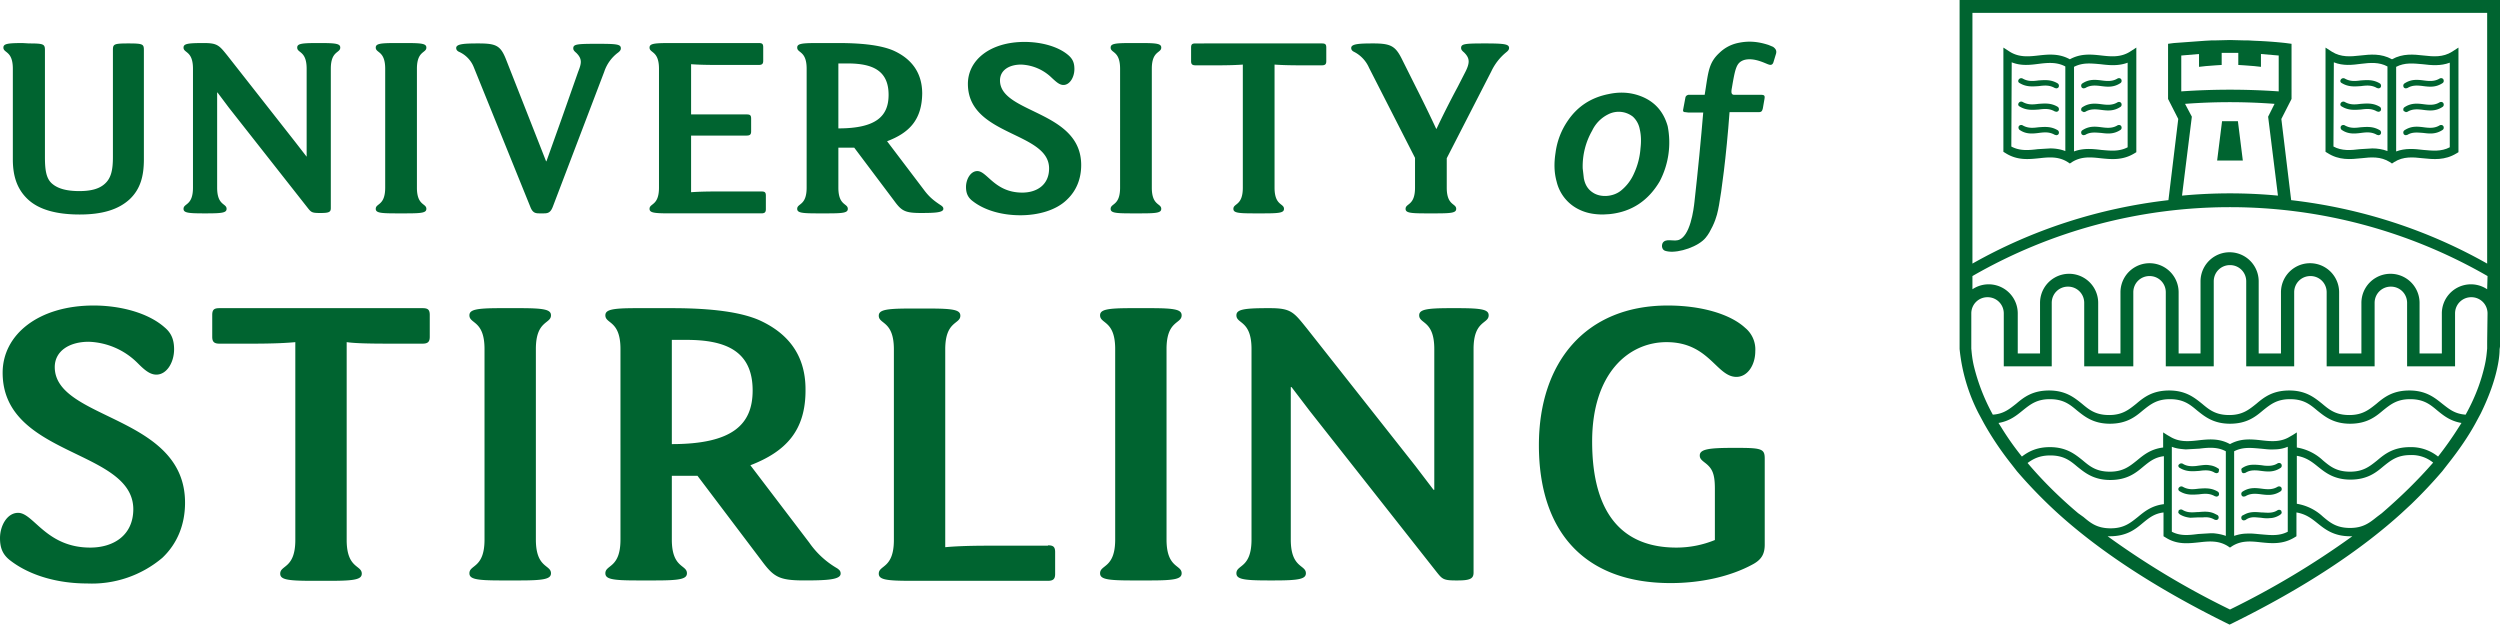 <svg xmlns="http://www.w3.org/2000/svg" viewBox="0 0 662 166"><title>University of Stirling</title><g fill="#006430"><path d="M.7 98.7c0-10.1 9.5-17.8 24.1-17.8 7 0 14.4 1.9 18.8 5.8 1.8 1.5 2.5 3.3 2.5 5.8 0 3.4-1.9 6.7-4.7 6.7-1.8 0-3.3-1.4-5-3.1a19.2 19.2 0 00-12.9-5.6c-5.2 0-9 2.5-9 6.7 0 14.1 34.5 12.7 34.5 35.9 0 5.9-2.1 10.9-6 14.6a28.9 28.9 0 01-20 6.8c-7.5 0-15-2-20.3-6.1-2.1-1.6-2.7-3.5-2.7-5.9 0-3.3 1.9-6.7 4.8-6.7 4.1 0 7.4 9.2 19.1 9.2 6.1 0 11.4-3.2 11.4-10.2C35.2 118.9.7 121 .7 98.7M111.9 81.6c1.4 0 1.9.4 1.9 1.8v5.8c0 1.3-.5 1.8-1.9 1.8h-8.8c-5.8 0-9.2-.1-11.3-.4V143c0 7.6 4 6.6 4 8.9 0 1.5-1.8 1.9-8.2 1.9h-5.2c-6.5 0-8.2-.4-8.2-1.9 0-2.3 4-1.3 4-8.9V90.6c-2.1.2-5.5.4-11.3.4h-8.8c-1.4 0-1.9-.5-1.9-1.8v-5.8c0-1.4.5-1.8 1.9-1.8h53.8zM141.9 142.9c0 7.6 4 6.6 4 8.9 0 1.5-1.8 1.9-8.2 1.9h-5.2c-6.5 0-8.2-.4-8.2-1.9 0-2.3 4-1.3 4-8.9V92.4c0-7.6-4-6.6-4-8.9 0-1.5 1.8-1.9 8.2-1.9h5.2c6.5 0 8.2.4 8.2 1.9 0 2.3-4 1.3-4 8.9v50.5zM181.8 90h-3.9v27.6c16.2 0 21.4-5.3 21.4-14.2 0-10.5-7.2-13.4-17.5-13.4m16.9 33.2l15.6 20.5a23 23 0 007.4 6.8c.7.5.9.8.9 1.4 0 1.6-3.6 1.8-9.6 1.8-6.7 0-8.1-.9-11.3-5.2l-17-22.5h-6.8v16.9c0 7.6 4 6.6 4 8.9 0 1.5-1.8 1.9-8.2 1.9h-5.2c-6.5 0-8.2-.4-8.2-1.9 0-2.3 4-1.3 4-8.9V92.4c0-7.6-4-6.6-4-8.9 0-1.5 1.8-1.9 8.2-1.9h9.4c10.9 0 18.4 1.1 23.2 3.2 6.8 3.1 12.2 8.5 12.2 18.3.1 11-5.3 16.5-14.6 20.1M277.5 144.4c1.4 0 1.9.4 1.9 1.8v5.8c0 1.3-.5 1.8-1.9 1.8h-36.6c-6.5 0-8.2-.4-8.2-1.9 0-2.3 4-1.3 4-8.9V92.5c0-7.6-4-6.6-4-8.9 0-1.5 1.8-1.9 8.2-1.9h5.2c6.5 0 8.2.4 8.2 1.9 0 2.3-4 1.3-4 8.9v52.4c2.1-.2 5.5-.4 11.3-.4h15.9v-.1zM308.9 142.9c0 7.6 4 6.6 4 8.9 0 1.5-1.8 1.9-8.2 1.9h-5.2c-6.5 0-8.2-.4-8.2-1.9 0-2.3 4-1.3 4-8.9V92.4c0-7.6-4-6.6-4-8.9 0-1.5 1.8-1.9 8.2-1.9h5.2c6.5 0 8.2.4 8.2 1.9 0 2.3-4 1.3-4 8.9v50.5zM379.8 129.7V92.4c0-7.6-4-6.6-4-8.9 0-1.5 1.8-1.9 8.2-1.9h2c6.5 0 8.2.4 8.2 1.9 0 2.3-4 1.3-4 8.9v59.2c0 1.5-.7 2.1-4.1 2.1h-.7c-3.1 0-3.5-.4-4.8-2l-33.8-42.9-4.8-6.3h-.2v40.4c0 7.6 4 6.6 4 8.9 0 1.5-1.8 1.9-8.2 1.9h-2c-6.5 0-8.2-.4-8.2-1.9 0-2.3 4-1.3 4-8.9V92.4c0-7.6-4-6.6-4-8.9 0-1.5 1.8-1.9 8.2-1.9h.7c5.6 0 6.3 1.1 9.7 5.3l28.8 36.5 4.8 6.3h.2zM441.3 90.6c-10.1 0-19.7 8.3-19.7 26.3 0 19.7 8.5 28.1 22.3 28.1 3.6 0 7-.7 10.2-2v-13.6c0-4.2-.8-5.5-2.8-7-.9-.7-1.2-1.1-1.2-1.8 0-1.6 2.3-2 8.5-2h1.9c6.2 0 6.8.4 6.8 2.9v22.7c0 2.3-.7 3.9-3.1 5.2-6 3.3-13.9 5-21.8 5-23.1 0-34.9-13.9-34.9-36.5 0-22 12.4-37 34.1-37 9 0 16.6 2.3 20.5 5.9a7.4 7.4 0 012.7 6.2c0 3.6-2 6.8-5 6.8-5.3 0-7.2-9.2-18.5-9.2M662 90.6V0H518.9V92.4a47.4 47.4 0 005 17l1.4 2.6c1.9 3.4 4.3 7.1 7.4 11l1.4 1.8A127.9 127.9 0 00545 136c10.4 9.4 25 19.4 45.4 29.4 20.4-10 35-20 45.4-29.4l2.7-2.5c3.1-3 5.8-5.9 8.2-8.7l1.4-1.8c3.1-3.9 5.6-7.6 7.4-10.9l1.4-2.6c2.2-4.5 3.5-8.3 4.2-11.3.6-2.5.8-4.4.8-5.7.2-1.3.2-1.9.1-1.9zm-111.7 45.3c-5.1-4.3-9.6-8.8-13.4-13.3 1.5-1.1 3.2-2 6-2 3.6 0 5.3 1.4 7.2 3 2 1.6 4.3 3.5 8.7 3.5s6.7-1.8 8.7-3.5c1.6-1.3 3-2.5 5.5-2.8v12.7c-3.3.4-5.2 2-6.9 3.4-2 1.6-3.7 3-7.2 3-3.6 0-5.3-1.4-7.2-3l-1.4-1zm40.2 25.5a216.7 216.7 0 01-32.4-19.4h.6c4.4 0 6.7-1.8 8.7-3.5 1.6-1.3 3-2.5 5.5-2.8v6.3l.5.3c3.1 2 6.1 1.6 9 1.3 2.6-.3 5.1-.5 7.5 1l.6.4.6-.4c2.4-1.5 4.9-1.3 7.5-1 2.9.3 5.9.6 9-1.3l.5-.3v-6.3c2.4.4 3.9 1.5 5.5 2.8 2 1.6 4.3 3.5 8.7 3.5h.6a222 222 0 01-32.4 19.4zm-15.4-20.6v-22.5c1.2.5 2.4.6 3.7.7l3.6-.2c2.4-.3 4.8-.5 7 .7v22.4c-1.1-.4-2.2-.6-3.4-.7h-.6l-3.3.2c-2.4.3-4.7.6-7-.6zm16.5 1.1v-22.4c2.3-1.2 4.6-.9 7-.7 1.2.1 2.4.3 3.6.2 1.2 0 2.4-.2 3.6-.7v22.5c-2.3 1.2-4.6.9-7 .7-1.3-.1-2.6-.3-3.9-.2-1 0-2.1.2-3.3.6zm39.1-6l-1.2.9c-2 1.6-3.7 3-7.2 3-3.6 0-5.3-1.4-7.2-3a13.2 13.2 0 00-6.9-3.4v-12.7c2.4.4 3.9 1.5 5.5 2.8 2 1.6 4.3 3.5 8.7 3.5s6.7-1.8 8.7-3.5c2-1.6 3.7-3 7.2-3a9 9 0 016 2c-4 4.6-8.5 9-13.6 13.4zm20.4-22.8a93 93 0 01-5.5 7.8 11.4 11.4 0 00-7.4-2.5c-4.4 0-6.7 1.8-8.7 3.5-2 1.6-3.7 3-7.2 3-3.6 0-5.3-1.4-7.2-3a13.2 13.2 0 00-6.9-3.4v-4l-1.1.7-.7.4c-2.4 1.5-4.9 1.3-7.5 1-2.7-.3-5.5-.6-8.4 1-2.9-1.6-5.7-1.3-8.4-1-2.6.3-5.1.5-7.5-1l-.7-.4-1.1-.7v4c-3.3.4-5.2 2-6.9 3.4-2 1.6-3.7 3-7.2 3-3.6 0-5.3-1.4-7.2-3-2-1.6-4.3-3.5-8.7-3.5-3.5 0-5.7 1.2-7.4 2.5a74.3 74.3 0 01-5.5-7.8l-.7-1.1c3-.5 4.8-2 6.4-3.3 2-1.6 3.7-3 7.2-3 3.6 0 5.3 1.4 7.2 3 2 1.6 4.3 3.5 8.7 3.5s6.7-1.8 8.7-3.5c2-1.6 3.7-3 7.2-3 3.6 0 5.3 1.4 7.2 3 2 1.6 4.3 3.5 8.7 3.5s6.7-1.8 8.7-3.5c2-1.6 3.7-3 7.2-3 3.6 0 5.3 1.4 7.2 3 2 1.6 4.3 3.5 8.7 3.5s6.7-1.8 8.7-3.5c2-1.6 3.7-3 7.2-3 3.6 0 5.3 1.4 7.2 3 1.6 1.3 3.4 2.8 6.4 3.3l-.7 1.1zm7.5-22.5v1.7c-.1 1-.2 2.6-.7 4.7-.7 3-2 7.4-5 12.8-2.9-.2-4.4-1.5-6.2-2.9-2-1.6-4.3-3.5-8.7-3.5s-6.7 1.8-8.7 3.5c-2 1.6-3.7 3-7.2 3-3.6 0-5.3-1.4-7.2-3-2-1.6-4.3-3.5-8.7-3.5s-6.7 1.8-8.7 3.5c-2 1.6-3.7 3-7.2 3-3.6 0-5.3-1.4-7.2-3-2-1.6-4.3-3.5-8.7-3.5s-6.7 1.8-8.7 3.5c-2 1.6-3.7 3-7.2 3-3.6 0-5.3-1.4-7.2-3-2-1.6-4.3-3.5-8.7-3.5s-6.7 1.8-8.7 3.5c-1.8 1.4-3.3 2.7-6.2 2.9a52.3 52.3 0 01-5-12.8c-.5-2.1-.6-3.7-.7-4.7V83c0-2.4 1.9-4.3 4.3-4.3s4.3 1.9 4.3 4.3v14h12.7V80.2c0-2.4 1.9-4.3 4.3-4.3s4.3 1.9 4.3 4.3V97h13V77.4c0-2.4 1.9-4.3 4.3-4.3s4.3 1.9 4.3 4.3V97h12.7V74.5c0-2.4 1.9-4.3 4.3-4.3s4.3 1.9 4.3 4.3V97h12.7V77.4c0-2.4 1.9-4.3 4.3-4.3s4.3 1.9 4.3 4.3V97h12.7V80.2c0-2.4 1.9-4.3 4.3-4.3s4.3 1.9 4.3 4.3V97h12.7V83c0-2.4 1.9-4.3 4.3-4.3s4.3 1.9 4.3 4.3l-.1 7.6zm0-14a7.7 7.7 0 00-12 6.4v10.6h-5.9V80.2a7.7 7.7 0 00-15.4 0v13.4h-5.9V77.4a7.7 7.7 0 00-15.4 0v16.2h-5.9V74.5a7.7 7.7 0 00-15.4 0v19.1h-5.8V77.4a7.7 7.7 0 00-15.4 0v16.2h-5.9V80.2a7.7 7.7 0 00-15.4 0v13.4h-5.9V83a7.7 7.7 0 00-12-6.4v-3.5a136.6 136.6 0 01136.4 0l-.1 3.5zm-74.5-59.1l2.6-.2 1.6-.1V14h4.4v3.2l1.6.1 2.6.2 1.8.2v-3.4l4.7.4v9.5a185.4 185.4 0 00-25.8 0v-9.5l4.7-.4v3.4l1.8-.2zm-5.5 10a157.7 157.7 0 0123.7 0l-1.7 3.4 2.6 20.9a135 135 0 00-25.4 0l2.6-20.9-1.8-3.4zm80 42.3c-15.9-9-33.6-14.7-51.9-16.8l-2.6-21.5 2.7-5.3V11.6l-1.5-.2a113 113 0 00-8.2-.6l-1.8-.1h-.9l-3.9-.1-4 .1h-.9l-1.8.1-8.2.6-1.5.2v14.6l2.7 5.3-2.6 21.5c-18.3 2.1-36 7.8-51.9 16.8V3.4h136.3v66.4z"></path><path d="M625.3 41.9c2.6-.3 5.1-.5 7.5 1l.6.4.6-.4c2.4-1.5 4.9-1.3 7.5-1 2.9.3 5.9.6 9-1.3l.5-.3V12.6l-1.7 1.1c-2.4 1.5-4.9 1.3-7.5 1-2.7-.3-5.5-.6-8.4 1-2.9-1.6-5.7-1.3-8.4-1-2.6.3-5.1.5-7.5-1l-1.7-1.1v27.6l.5.3c3.1 2 6.1 1.7 9 1.4zm9.2-24.2c2.3-1.2 4.6-.9 7-.7 2.4.3 4.8.5 7.2-.4V39c-2.3 1.2-4.6.9-7 .7-2.4-.3-4.8-.5-7.2.4V17.7zM618 16.5c2.5 1 4.9.7 7.2.4 2.4-.3 4.8-.5 7 .7V40c-1.3-.5-2.7-.7-4-.7l-3.3.2c-2.4.3-4.8.5-7-.7l.1-22.3z"></path><path d="M620.1 22c1.8 1.1 3.5.9 5.1.8 1.5-.2 2.8-.3 4.2.5l.4.1c.2 0 .5-.1.6-.3.2-.3.1-.8-.2-1-1.8-1.1-3.5-.9-5.1-.8-1.5.2-2.8.3-4.2-.5a.8.8 0 00-1 .2c-.3.4-.2.8.2 1zM620.1 28.2c1.8 1.1 3.5.9 5.1.8 1.5-.2 2.8-.3 4.2.5l.4.1c.2 0 .5-.1.6-.3.2-.3.1-.8-.2-1-1.8-1.1-3.5-.9-5.1-.8-1.5.2-2.8.3-4.2-.5a.8.8 0 00-1 .2c-.3.4-.2.8.2 1zM625.2 35.2c1.5-.2 2.8-.3 4.2.5l.4.1c.2 0 .5-.1.6-.3.2-.3.1-.8-.2-1-1.8-1.1-3.5-.9-5.1-.8-1.5.2-2.8.3-4.2-.5-.3-.2-.8-.1-1 .2s-.1.8.2 1c1.7 1.2 3.5 1 5.1.8zM641.7 35.2c1.6.2 3.3.4 5.1-.8.3-.2.4-.6.2-1-.2-.3-.6-.4-1-.2-1.3.8-2.7.7-4.2.5-1.6-.2-3.3-.4-5.1.8-.3.2-.4.6-.2 1 .1.2.4.3.6.3l.4-.1c1.3-.8 2.7-.6 4.2-.5zM637.1 29.7l.4-.1c1.3-.8 2.7-.7 4.2-.5 1.6.2 3.3.4 5.1-.8.3-.2.4-.6.2-1-.2-.3-.6-.4-1-.2-1.3.8-2.7.7-4.2.5-1.6-.2-3.3-.4-5.1.8-.3.2-.4.6-.2 1l.6.3zM637.1 23.4l.4-.1c1.3-.8 2.7-.7 4.2-.5 1.6.2 3.3.4 5.1-.8.3-.2.4-.6.2-1-.2-.3-.6-.4-1-.2-1.3.8-2.7.7-4.2.5-1.6-.2-3.3-.4-5.1.8-.3.2-.4.6-.2 1 .1.2.4.3.6.3zM540 41.9c2.6-.3 5.1-.5 7.5 1l.6.4.6-.4c2.4-1.5 4.9-1.3 7.5-1 2.9.3 5.9.6 9-1.3l.5-.3V12.6l-1.7 1.1c-2.4 1.5-4.9 1.3-7.5 1-2.7-.3-5.5-.6-8.4 1-2.9-1.6-5.7-1.3-8.4-1-2.6.3-5.1.5-7.5-1l-1.7-1.1v27.6l.5.3c3.1 2 6.1 1.7 9 1.4zm9.2-24.2c2.3-1.2 4.6-.9 7-.7 2.4.3 4.8.5 7.2-.4V39c-2.3 1.2-4.6.9-7 .7-2.4-.3-4.8-.5-7.2.4V17.7zm-16.5-1.2c2.5 1 4.9.7 7.2.4 2.4-.3 4.8-.5 7 .7V40c-1.3-.5-2.7-.7-4-.7l-3.3.2c-2.4.3-4.8.5-7-.7l.1-22.3z"></path><path d="M534.8 22c1.8 1.1 3.5.9 5.1.8 1.5-.2 2.8-.3 4.2.5l.4.1c.2 0 .5-.1.6-.3.2-.3.1-.8-.2-1-1.8-1.1-3.5-.9-5.1-.8-1.5.2-2.8.3-4.2-.5a.8.8 0 00-1 .2c-.3.4-.2.8.2 1zM534.8 28.2c1.8 1.1 3.5.9 5.1.8 1.5-.2 2.8-.3 4.2.5l.4.1c.2 0 .5-.1.6-.3.2-.3.1-.8-.2-1-1.8-1.1-3.5-.9-5.1-.8-1.5.2-2.8.3-4.2-.5a.8.8 0 00-1 .2c-.3.4-.2.8.2 1zM539.9 35.2c1.5-.2 2.8-.3 4.2.5l.4.1c.2 0 .5-.1.6-.3.2-.3.1-.8-.2-1-1.8-1.1-3.5-.9-5.1-.8-1.5.2-2.8.3-4.2-.5-.3-.2-.8-.1-1 .2s-.1.8.2 1c1.7 1.2 3.5 1 5.1.8zM556.4 35.2c1.6.2 3.3.4 5.1-.8.3-.2.4-.6.2-1-.2-.3-.6-.4-1-.2-1.3.8-2.7.7-4.2.5-1.6-.2-3.3-.4-5.1.8-.3.2-.4.6-.2 1 .1.2.4.3.6.3l.4-.1c1.3-.8 2.7-.6 4.2-.5zM551.8 29.7l.4-.1c1.3-.8 2.7-.7 4.2-.5 1.6.2 3.3.4 5.1-.8.3-.2.4-.6.2-1-.2-.3-.6-.4-1-.2-1.3.8-2.7.7-4.2.5-1.6-.2-3.3-.4-5.1.8-.3.2-.4.6-.2 1l.6.3zM551.8 23.4l.4-.1c1.3-.8 2.7-.7 4.2-.5 1.6.2 3.3.4 5.1-.8.3-.2.4-.6.2-1-.2-.3-.6-.4-1-.2-1.3.8-2.7.7-4.2.5-1.6-.2-3.3-.4-5.1.8-.3.2-.4.6-.2 1 .1.2.4.3.6.3zM593.9 42.5l-1.3-10.4h-4.2l-1.3 10.4h6.8zM577.2 123.9c1.8 1.1 3.5.9 5.1.8l.8-.1c1.2-.1 2.3-.1 3.4.6l.4.1c.2 0 .5-.1.6-.3l.1-.6c0-.2-.1-.3-.3-.4a5 5 0 00-2.2-.8c-1-.2-2 0-2.9.1l-.7.1c-1.2.1-2.4.1-3.5-.6a.8.8 0 00-1 .2c-.3.2-.2.7.2.9zM577.2 130.1c1.8 1.1 3.5.9 5.1.8 1.5-.2 2.8-.3 4.2.5l.4.1c.2 0 .5-.1.6-.3.2-.3.1-.8-.2-1-1.8-1.1-3.5-.9-5.1-.8-1.5.2-2.8.3-4.2-.5a.8.8 0 00-1 .2c-.3.3-.2.8.2 1zM583.4 137c1-.1 2 0 3 .6l.4.1c.2 0 .5-.1.6-.3.2-.3.1-.8-.2-1l-.8-.4c-1.5-.7-3-.5-4.3-.4h-.3c-1.4.1-2.6.2-3.9-.6a.8.8 0 00-1 .2l-.1.5.1.2.3.3c1 .6 1.9.8 2.8.9l2.2-.1h1.2zM597.5 137l1.2.1c.7.1 1.5.2 2.3.1.9 0 1.9-.3 2.8-.9l.3-.3.1-.2-.1-.5c-.2-.3-.6-.4-1-.2-1.2.8-2.5.7-3.9.6h-.3c-1.3-.1-2.8-.3-4.3.4l-.8.4c-.3.2-.4.6-.2 1 .1.2.4.3.6.3l.4-.1c.9-.7 1.9-.8 2.9-.7zM594.2 131.5l.4-.1c1.3-.8 2.7-.7 4.2-.5 1.6.2 3.3.4 5.1-.8.3-.2.4-.6.2-1-.2-.3-.6-.4-1-.2-1.3.8-2.7.7-4.2.5-1.6-.2-3.3-.4-5.1.8-.3.2-.4.6-.2 1 .1.2.3.3.6.3zM594.2 125.3l.4-.1c1.1-.7 2.2-.7 3.4-.6l.8.1c1.6.2 3.3.4 5.1-.8.3-.2.4-.6.2-1-.2-.3-.6-.4-1-.2-1.1.7-2.3.7-3.5.6l-.7-.1c-.9-.1-1.9-.2-2.9-.1a5 5 0 00-2.2.8c-.2.1-.3.3-.3.4l.1.6c.1.3.3.4.6.4z"></path><path d="M424.5 56.8c-2.1 0-4.2-.3-6.1-1.2a11 11 0 01-6.2-7.5c-.7-2.5-.7-5-.3-7.6.4-3.1 1.5-6 3.3-8.6 2.6-3.8 6.2-6.1 10.8-7 2.8-.6 5.6-.5 8.3.5 3.8 1.4 6.2 4.1 7.3 8a22.2 22.2 0 01-2.1 14.6c-3 5.1-7.4 8.1-13.3 8.7l-1.7.1zm-5.4-12.2l.3 2.6c.3 1.6 1 2.9 2.4 3.8 2.1 1.4 5.4 1.1 7.4-.5a12 12 0 003.5-4.6 19 19 0 001.7-6.6c.2-1.7.2-3.4-.2-5.1a6 6 0 00-1.8-3.3 6.1 6.1 0 00-6.6-.6 9.2 9.2 0 00-4.2 4.3 19 19 0 00-2.5 10zM458 29.7h7.6c.8 0 1-.2 1.2-1l.4-2.3c.2-1.1.1-1.3-1.1-1.3h-6.6c-.1 0-.7.1-.9-.3-.2-.3-.1-1 0-1.5.9-5.3 1.2-6.7 3.2-7.4 2.7-.8 5.8 1 6.6 1.2.6.2 1 0 1.2-.6l.7-2.3c.2-.8-.1-1.3-.8-1.8l-1.2-.5c-2.8-.9-5.4-1.2-8.6-.4a10 10 0 00-4.4 2.5c-2.6 2.4-2.9 4.6-3.6 9.2l-.3 1.9h-4.3c-.4.1-.7.3-.8.7l-.6 3.2c-.1.5.1.7.6.7l.8.1H451.9"></path><path d="M458 29.5c-.9 12.3-2.2 21.5-2.8 24.8-.3 1.6-.6 3.3-1.7 5.6-.7 1.4-1 2-1.8 3-1.9 2.4-7.1 4.1-9.9 3.7-.5-.1-1.3-.1-1.6-.9-.2-.4-.1-1.1.1-1.4.8-1.2 2.6-.4 4-.7 3.3-.8 4.2-8.3 4.4-10.2.9-8 1.7-16.2 2.4-24.6l6.9.7z"></path><path d="M7.7 11.5c3.9 0 4.2.2 4.2 1.8v28.3c0 3.7.4 5.9 2.1 7.2 1.5 1.2 3.8 1.8 7 1.8 3.1 0 5.2-.6 6.6-1.8 1.8-1.5 2.3-3.7 2.3-7.2V13.3c0-1.6.2-1.8 4.1-1.8s4.1.2 4.1 1.8v28.9c0 4.4-.9 7.8-3.7 10.5-3 2.8-7.3 4.1-13.3 4.1-6.2 0-10.8-1.3-13.7-4-3-2.8-4-6.4-4-10.6v-24c0-4.8-2.5-4.1-2.5-5.6 0-1 1.1-1.2 5.1-1.2l1.7.1zM81.2 41.5V18.2c0-4.8-2.5-4.1-2.5-5.6 0-1 1.1-1.2 5.1-1.2H85c4 0 5.1.2 5.1 1.2 0 1.5-2.5.8-2.5 5.6v36.9c0 1-.4 1.3-2.6 1.3h-.4c-1.9 0-2.2-.2-3-1.2l-21-26.7-3-4h-.1v25.2c0 4.8 2.5 4.1 2.5 5.6 0 1-1.1 1.2-5.1 1.2h-1.2c-4 0-5.1-.2-5.1-1.2 0-1.5 2.5-.8 2.5-5.6V18.2c0-4.8-2.5-4.1-2.5-5.6 0-1 1.1-1.2 5.1-1.2h.4c3.5 0 4 .7 6.1 3.3l17.9 22.8 3.1 4zM110.4 49.7c0 4.8 2.5 4.1 2.5 5.6 0 1-1.1 1.2-5.1 1.2h-3.2c-4 0-5.1-.2-5.1-1.2 0-1.5 2.5-.8 2.5-5.6V18.2c0-4.8-2.5-4.1-2.5-5.6 0-1 1.1-1.2 5.1-1.2h3.2c4 0 5.1.2 5.1 1.2 0 1.5-2.5.8-2.5 5.6v31.5zM153.1 19c.4-1 .7-1.9.7-2.6 0-.9-.4-1.6-1.2-2.4-.6-.5-.8-.8-.8-1.2 0-1.1 1-1.2 6.3-1.2 5.2 0 6.3.1 6.3 1.2 0 .4-.2.7-.7 1.1A10.4 10.4 0 00160 19l-13.6 35.7c-.6 1.6-1.3 1.8-2.4 1.8h-1.2c-1.1 0-1.8-.2-2.4-1.8l-14.9-36.8a7.5 7.5 0 00-4-4.2c-.6-.3-.7-.7-.7-1 0-1.1 2.3-1.2 5.9-1.2 4.8 0 5.9.6 7.4 4.5l6.1 15.5 4.4 11.2h.1l4-11.2 4.4-12.5zM183 50.9c1.3-.1 3.4-.2 7-.2h11.6c.9 0 1.2.2 1.2 1.1v3.6c0 .8-.3 1.1-1.2 1.1h-24.5c-4 0-5.1-.2-5.1-1.2 0-1.5 2.5-.8 2.5-5.6V18.2c0-4.8-2.5-4.1-2.5-5.6 0-1 1.1-1.2 5.1-1.2h23.8c.9 0 1.2.2 1.2 1.1v3.6c0 .8-.3 1.1-1.2 1.1H190c-3.6 0-5.7-.1-7-.2v13.3h14.7c.9 0 1.2.2 1.2 1.1v3.4c0 .8-.3 1.1-1.2 1.1H183v15zM234.9 37.4l9.7 12.8c1.4 1.9 2.6 2.9 4.6 4.2.4.3.6.5.6.9 0 1-2.3 1.1-6 1.1-4.2 0-5.1-.6-7-3.2l-10.6-14.1H222v10.6c0 4.8 2.5 4.1 2.5 5.6 0 1-1.1 1.2-5.1 1.2h-3.2c-4 0-5.1-.2-5.1-1.2 0-1.5 2.5-.8 2.5-5.6V18.2c0-4.8-2.5-4.1-2.5-5.6 0-1 1.1-1.2 5.1-1.2h5.9c6.8 0 11.5.7 14.5 2 4.2 1.9 7.6 5.3 7.6 11.4-.1 7-3.5 10.4-9.3 12.6zm-10.5-20.6H222V34c10.1 0 13.3-3.3 13.3-8.9 0-6.6-4.5-8.3-10.9-8.3zM256.3 22.2c0-6.3 5.9-11.1 15-11.1 4.4 0 9 1.2 11.7 3.6 1.1 1 1.5 2 1.5 3.6 0 2.1-1.2 4.2-2.9 4.2-1.1 0-2-.9-3.1-1.9a12.3 12.3 0 00-8.1-3.5c-3.2 0-5.6 1.5-5.6 4.2 0 8.8 21.5 7.9 21.5 22.4 0 3.7-1.3 6.8-3.7 9.1-2.9 2.9-7.7 4.2-12.4 4.2s-9.4-1.2-12.7-3.8c-1.3-1-1.7-2.2-1.7-3.7 0-2 1.2-4.2 3-4.2 2.6 0 4.6 5.7 11.9 5.7 3.8 0 7.1-2 7.1-6.4 0-9.8-21.5-8.5-21.5-22.4zM305 49.7c0 4.8 2.5 4.1 2.5 5.6 0 1-1.1 1.2-5.1 1.2h-3.2c-4 0-5.1-.2-5.1-1.2 0-1.5 2.5-.8 2.5-5.6V18.2c0-4.8-2.5-4.1-2.5-5.6 0-1 1.1-1.2 5.1-1.2h3.2c4 0 5.1.2 5.1 1.2 0 1.5-2.5.8-2.5 5.6v31.5zM350 11.5c.9 0 1.2.2 1.2 1.1v3.6c0 .8-.3 1.1-1.2 1.1h-5.5c-3.6 0-5.7-.1-7-.2v32.6c0 4.8 2.5 4.1 2.5 5.6 0 1-1.1 1.2-5.1 1.2h-3.2c-4 0-5.1-.2-5.1-1.2 0-1.5 2.5-.8 2.5-5.6V17.1c-1.3.1-3.4.2-7 .2h-5.5c-.9 0-1.2-.3-1.2-1.1v-3.6c0-.9.3-1.1 1.2-1.1H350zM399.6 12.7c0 .4-.2.7-.7 1.1a14.4 14.4 0 00-4 5.1l-11.8 23v7.8c0 4.8 2.5 4.1 2.5 5.6 0 1-1.1 1.2-5.1 1.2h-3.2c-4 0-5.1-.2-5.1-1.2 0-1.5 2.5-.8 2.5-5.6v-7.9l-12.2-23.9a8.6 8.6 0 00-4-4.2c-.6-.3-.7-.7-.7-1 0-1.1 2.2-1.2 5.9-1.2 4.8 0 5.9.8 7.7 4.5l3.5 7a380 380 0 015.4 11.1h.1c1.5-3.2 3.4-7 5.6-11.1l2.1-4.1c.5-1 .8-1.9.8-2.6 0-.9-.4-1.6-1.2-2.4-.6-.5-.8-.8-.8-1.2 0-1.1 1-1.2 6.4-1.2 5.1 0 6.3.2 6.3 1.2z"></path></g></svg>